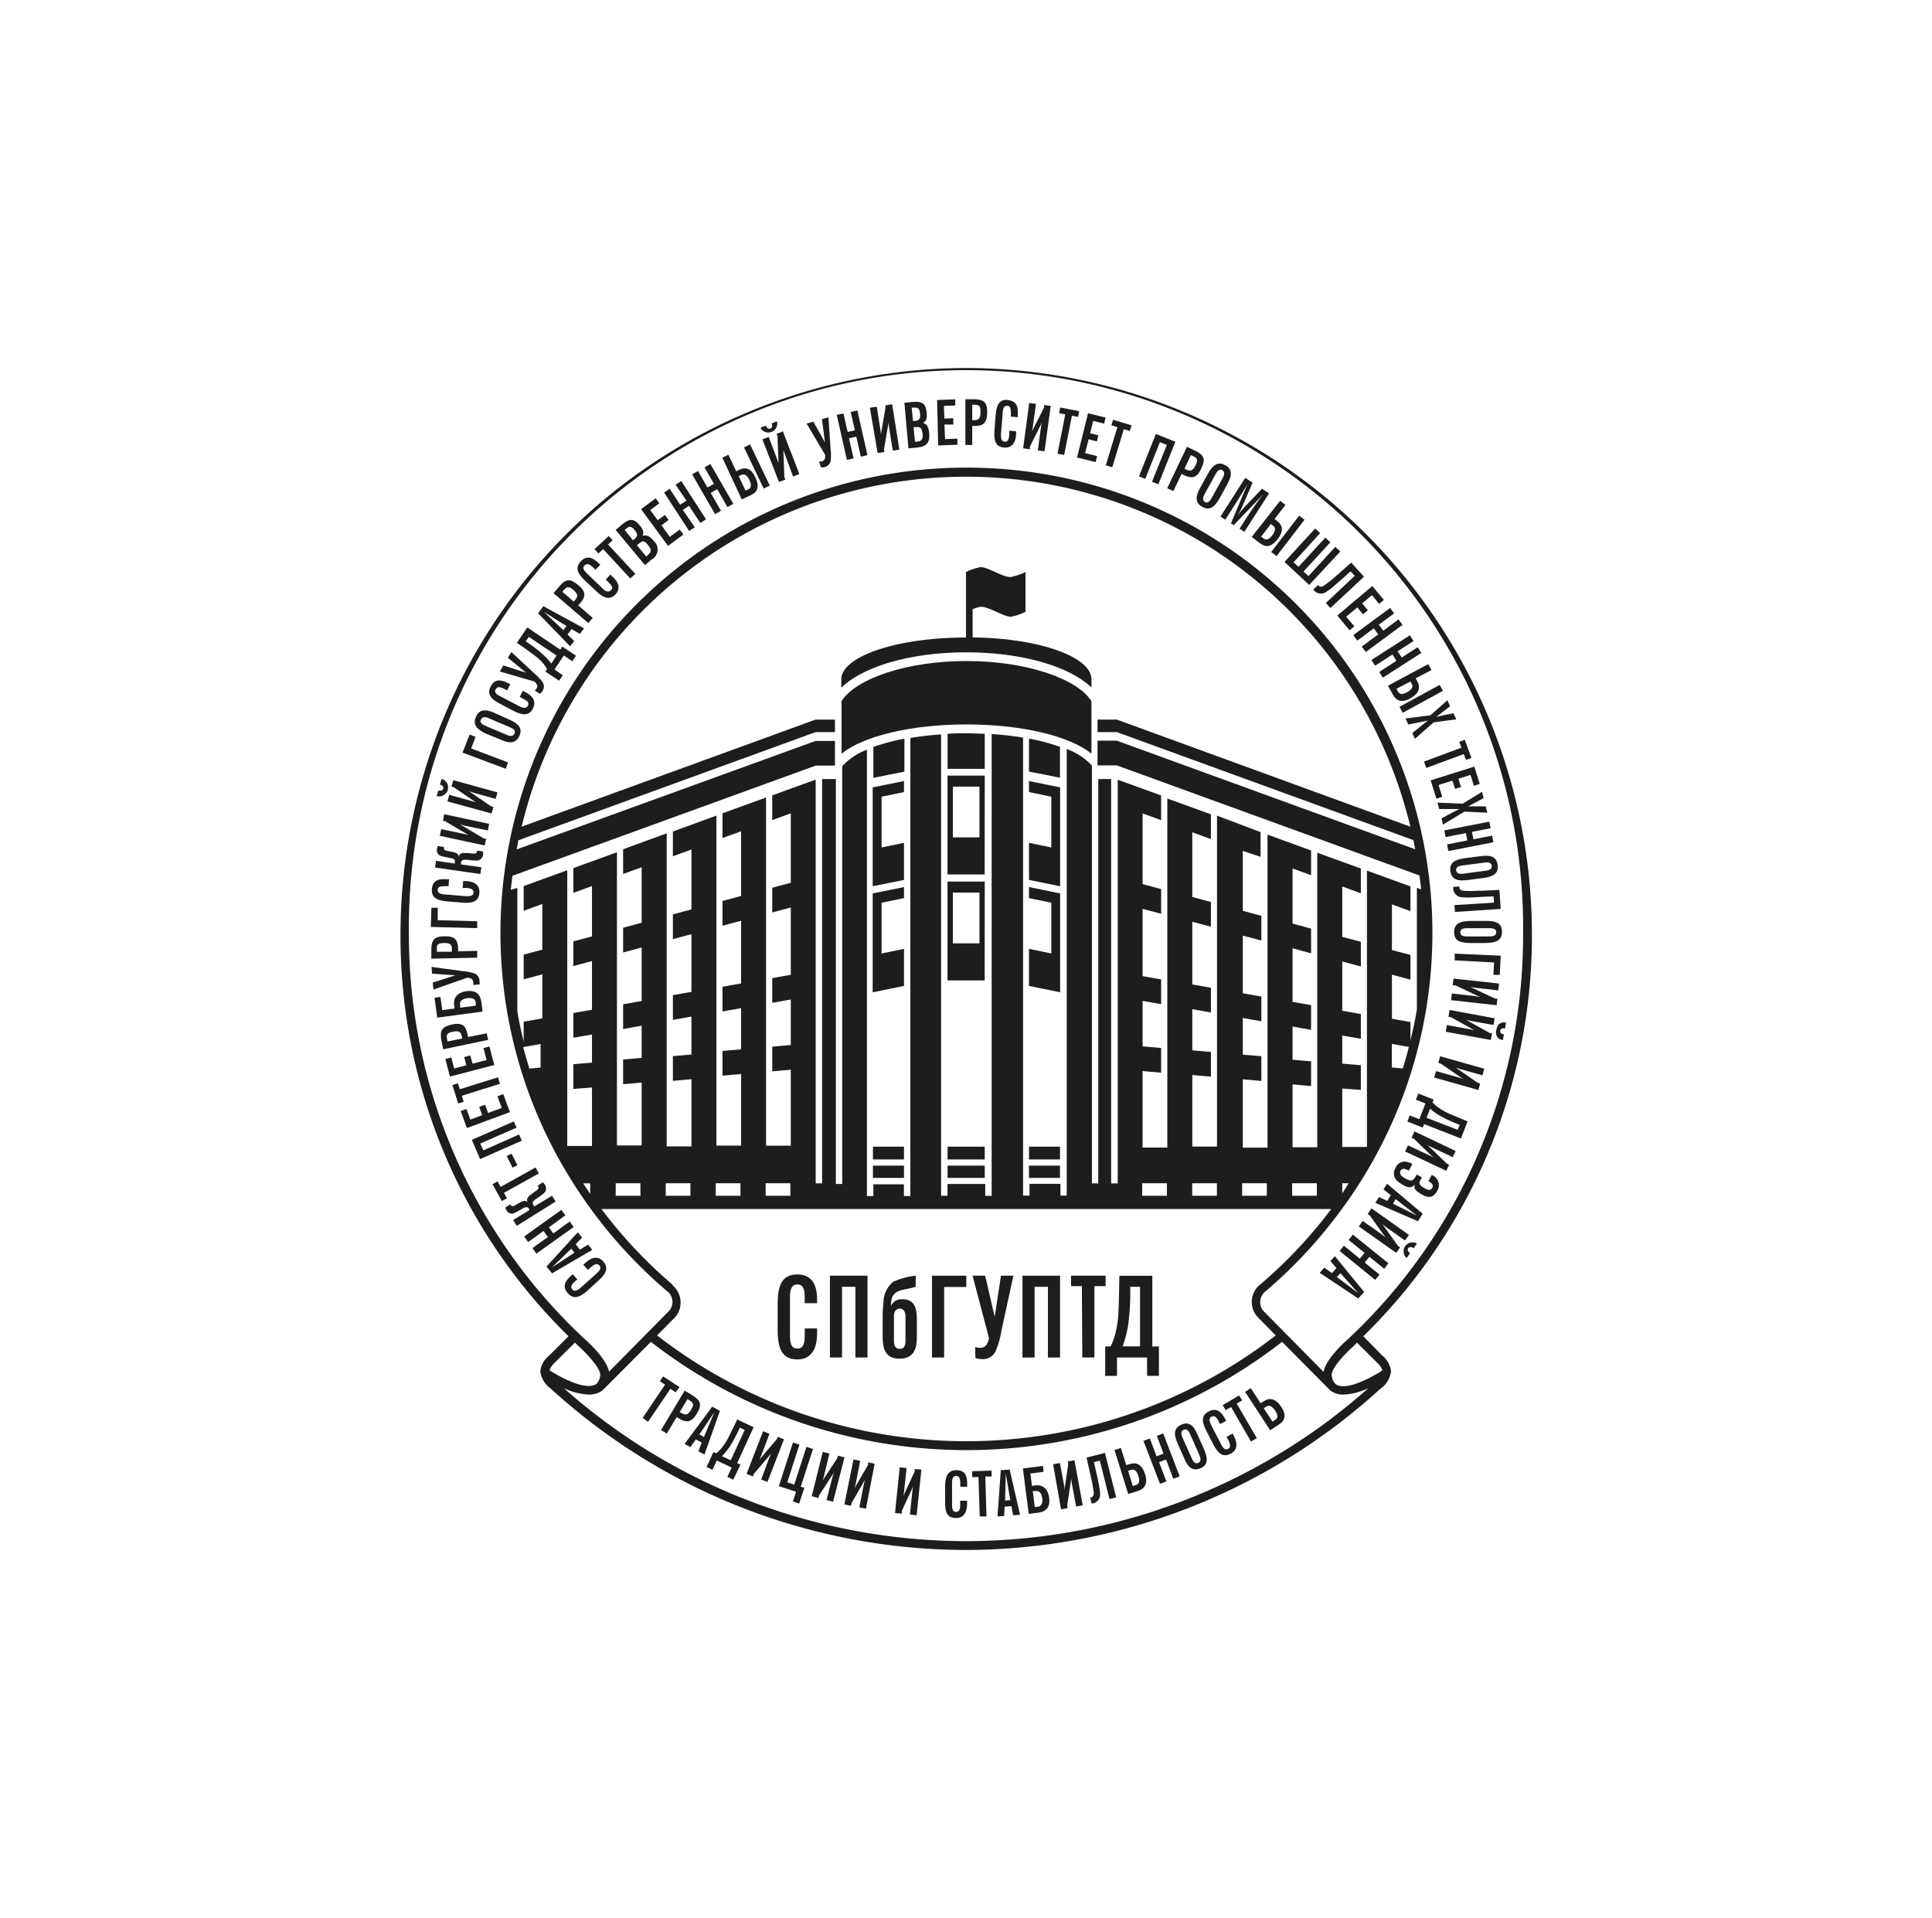 <?xml version="1.0" encoding="UTF-8"?> <svg xmlns="http://www.w3.org/2000/svg" id="Layer_1" data-name="Layer 1" viewBox="0 0 234.49 232.8"> <defs> <style>.cls-1{fill:#1d1d1b;}</style> </defs> <path class="cls-1" d="M132.47,83.45v-1c0-2.73-6.39-5-14.42-5.08V73.94a3.64,3.64,0,0,1,1-.29c1,0,2.66,1.16,3.61,1.21a6.58,6.58,0,0,0,1.81-.6V69.43a7.71,7.71,0,0,1-1.81.61c-1,0-2.66-1.16-3.61-1.21a6.94,6.94,0,0,0-1.81.6v7.95c-8.36,0-15.13,2.28-15.13,5.09v1c2.63-2.55,8.35-4.29,15.16-4.29S129.84,80.9,132.47,83.45Z"></path> <path class="cls-1" d="M132.47,91.47V85.11c-1.72-2.76-8-4.88-15.17-4.88s-13.44,2.12-15.16,4.88v6.37c2.63-2.12,8.35-3.55,15.16-3.55S129.84,89.36,132.47,91.47Z"></path> <path class="cls-1" d="M128.65,90.65a24,24,0,0,0-3.76-1v4l3.76.75Z"></path> <rect class="cls-1" x="105.95" y="139.18" width="3.77" height="1.55"></rect> <rect class="cls-1" x="105.95" y="141.48" width="3.77" height="1.49"></rect> <rect class="cls-1" x="124.89" y="141.48" width="3.76" height="1.49"></rect> <rect class="cls-1" x="124.89" y="139.18" width="3.76" height="1.55"></rect> <polygon class="cls-1" points="105.92 95.57 105.92 107.57 109.72 106.8 109.72 102.3 107 102.86 107 96.7 109.72 96.14 109.72 94.8 105.92 95.57"></polygon> <polygon class="cls-1" points="105.92 108.44 105.92 120.44 109.72 119.67 109.72 115.17 107 115.73 107 109.57 109.72 109.01 109.72 107.67 105.92 108.44"></polygon> <polygon class="cls-1" points="124.89 94.8 124.89 96.14 127.6 96.7 127.6 102.86 124.89 102.3 124.89 106.8 128.67 107.57 128.67 95.57 124.89 94.8"></polygon> <polygon class="cls-1" points="124.89 107.67 124.89 109.01 127.6 109.57 127.6 115.73 124.89 115.17 124.89 119.67 128.67 120.44 128.67 108.44 124.89 107.67"></polygon> <path class="cls-1" d="M119.52,94.14H115v12h4.51Zm-.64,7.5h-3.23V95.48h3.23Z"></path> <path class="cls-1" d="M119.52,107H115v12h4.51Zm-.64,7.5h-3.23v-6.16h3.23Z"></path> <path class="cls-1" d="M119.52,89.06c-.72,0-1.45-.06-2.22-.06s-1.54,0-2.29.07v4.25h4.51Z"></path> <rect class="cls-1" x="115.01" y="139.18" width="4.51" height="1.55"></rect> <path class="cls-1" d="M106,94.41l3.77-.75v-4a26.22,26.22,0,0,0-3.77,1Z"></path> <rect class="cls-1" x="115.01" y="141.48" width="4.51" height="1.49"></rect> <path class="cls-1" d="M165.47,162.19a68,68,0,0,0,20.46-48.82,68.78,68.78,0,0,0-68.66-68.7h0a68.78,68.78,0,0,0-68.66,68.7A68,68,0,0,0,69,162.19l-2.36,2.36a2.77,2.77,0,0,0-1.06,1.87,3,3,0,0,0,1.27,2.13,74.81,74.81,0,0,0,50.36,19.58h0a74.71,74.71,0,0,0,50.32-19.56,3,3,0,0,0,1.3-2.15,2.81,2.81,0,0,0-1.06-1.88ZM49.63,113.37a67.62,67.62,0,1,1,135.23,0,67,67,0,0,1-21.22,49.14c-.48.41-2.71,2.45-3,4l-7.21-7.3a1.63,1.63,0,0,1-.48-1.16,1.66,1.66,0,0,1,.64-1.3,57.92,57.92,0,0,0,9.27-10h0v0A55.66,55.66,0,0,0,166,142l.14-.24a56.5,56.5,0,0,0-48.85-85h0a56.51,56.51,0,0,0-48.8,85.07l.09.15a58,58,0,0,0,12.41,14.76,1.63,1.63,0,0,1,.15,2.44l-7.22,7.31c-.29-1.54-2.52-3.59-3-4A67,67,0,0,1,49.63,113.37Zm32,42.56A57.23,57.23,0,0,1,73,146.75h88.57a56.59,56.59,0,0,1-8.63,9.17,2.7,2.7,0,0,0-.24,4l2.14,2.17a61.31,61.31,0,0,1-75.09,0L81.83,160a2.71,2.71,0,0,0-.22-4ZM62,108c.05-.57.13-1.13.2-1.7L99,92.93h2.34v-3H99L62.71,103.1l.21-1.11L99,88.86h2.34V87.34H99l-35.69,13a55.48,55.48,0,0,1,107.87,0l-35.63-13h-2.34v1.52h2.34l36,13.11c.08.37.14.74.21,1.11L135.55,89.9h-2.34v3h2.34l36.73,13.36c.08.57.15,1.13.21,1.7l-.52-.19v14.78c-.21,1.25-.48,2.49-.78,3.73v-2.23l-2.25-.4v-5.35l2.25.61v-3l-2.25-.6v-5.54l2.25.82v-3l-5.28-1.92v33.54h-3v-7.09l2.26.17v-3l-2.26-.19v-3.41l2.26.39v-3l-2.26-.4V116.7l2.26.61v-3l-2.26-.6v-6.11l2.26.82v-3l-5.29-1.92v35.75h-3v-7.63l2.25.2v-3l-2.25-.19V124.6l2.25.4v-3l-2.25-.4v-6.5l2.25.61v-3l-2.25-.61v-6.69l2.25.82v-3l-5.29-1.93v38h-3V131l2.25.2v-3l-2.25-.19v-4.45l2.25.4v-3l-2.25-.4v-7l2.25.6v-3l-2.25-.61v-7.27L153,104v-3L147.71,99v40.17h-3v-8.69l2.26.2v-3l-2.26-.19v-5l2.26.4v-3l-2.26-.4v-7.61l2.26.6v-3l-2.26-.61v-7.85l2.26.82v-3l-5.29-1.92v42.37h-3V130l2.25.2v-3l-2.25-.2v-5.52l2.25.4v-3l-2.25-.4v-8.17l2.25.6v-3l-2.25-.6V98.73l2.25.82v-3l-5.27-1.91,0,49h-.8V94.56h-1.56v49.07h-.77l0-50.71a7.72,7.72,0,0,0-3.06-2v54.2h-.76v-1.43h-3.76v1.43h-.78V89.53a37.5,37.5,0,0,0-3.81-.43v56.05h-.78v-1.44H115v1.43h-.78v-56c-1.34.09-2.57.24-3.73.43v55.61h-.78v-1.43H106v1.43h-.78V94.57h0V91a7.76,7.76,0,0,0-3,2v50.79h0v-.08h-.77V94.56H99.78v49.07H99l0-49-5.27,1.91v3l2.25-.82v8.43l-2.25.6v3l2.25-.6v8.17l-2.25.4v3l2.25-.4v5.52l-2.25.2v3l2.25-.2v9.22h-3V96.8l-5.29,1.92v3l2.26-.82v7.85l-2.26.61v3l2.26-.6v7.61l-2.26.4v3l2.26-.4v5l-2.26.19v3l2.26-.2v8.69h-3V99l-5.28,1.93v3l2.25-.82v7.27l-2.25.61v3l2.25-.6v7l-2.25.4v3l2.25-.4V128l-2.25.19v3l2.25-.2v8.16h-3v-38l-5.29,1.93v3l2.25-.82V112l-2.25.61v3l2.25-.61v6.5l-2.25.4v3l2.25-.4v3.91l-2.25.19v3l2.25-.2v7.63h-3V106.45h0v-3l-5.29,1.92v3l2.26-.82v6.11l-2.26.6v3l2.26-.61v5.91l-2.26.4v3l2.26-.39v3.41l-2.26.19v3l2.26-.17v7.09h-3V105.63l-5.29,1.92v3l2.26-.82v5.54l-2.26.6v3l2.26-.61v5.35l-2.26.4v2.44c-.29-1.21-.56-2.43-.77-3.67v-15Zm100.91,36.82v-1.2h.79C163.45,144,163.2,144.43,162.92,144.83Zm7.34-15.14-1.32-.11v-2.86l2.06.36C170.77,128,170.53,128.83,170.26,129.69Zm-10.42,13.94v1.52h-3v-1.52Zm-6.07,0v1.52h-3v-1.52Zm-6.06,0v1.52h-3v-1.52Zm-6.07,0v1.52h-3v-1.52Zm-45.7,0v1.52h-3v-1.52Zm-6.06,0v1.52h-3v-1.52Zm-6.07,0v1.52h-3v-1.52Zm-6.07,0v1.52h-3v-1.52ZM63.5,127.09l2.11-.37v2.86l-1.37.12C64,128.83,63.72,128,63.5,127.09Zm8.13,16.54v1.27c-.29-.42-.57-.85-.85-1.27Zm-4.94,22.69a2.55,2.55,0,0,1,.72-1l2.37-2.36.37.37c1.12,1,2.69,2.71,2.7,3.51a1.62,1.62,0,0,1-.48,1.15h0C71.1,168.84,68,167.17,66.69,166.32Zm50.56,20.74a73.69,73.69,0,0,1-48.82-18.57,7.86,7.86,0,0,0,3,.78,2.73,2.73,0,0,0,1.71-.52L79,162.87a62.4,62.4,0,0,0,76.61,0l5.85,5.9a2.58,2.58,0,0,0,1.64.5,7.79,7.79,0,0,0,3-.79A73.64,73.64,0,0,1,117.25,187.06ZM162.11,168h0v0a1.62,1.62,0,0,1-.48-1.15c0-.79,1.58-2.53,2.72-3.52l.35-.36,2.37,2.36a2.37,2.37,0,0,1,.72,1C166.49,167.18,163.3,168.91,162.11,168Z"></path> <path class="cls-1" d="M96.78,165c-1.76,0-2.39-1.14-2.39-3.54v-3.23c0-2.4.63-3.54,2.39-3.54,1.55,0,2.39,1,2.39,3v.49h-1.5v-.78c0-1-.25-1.5-.89-1.5s-.9.5-.9,1.5v4.79c0,1,.25,1.5.9,1.5s.89-.5.89-1.5v-.95h1.5v.64C99.17,163.9,98.34,165,96.78,165Z"></path> <path class="cls-1" d="M100.73,154.84h4.56v9.93h-1.47v-8.58H102.2v8.58h-1.47Z"></path> <path class="cls-1" d="M108.12,158.56a1.39,1.39,0,0,1,1.41-.86c1.55,0,1.75,1.22,1.75,2.48v2.12c0,1.45-.41,2.61-2.09,2.61s-2.06-1.12-2.06-2.63v-2.11a17.76,17.76,0,0,1,.1-2.14,3.24,3.24,0,0,1,1.19-2.46,9.22,9.22,0,0,1,2.72-.73v1.33c-.62.25-1.52.32-2,.51-.91.37-1,1-1,1.88Zm1.78,4.16v-3c0-.58-.33-.88-.7-.88s-.7.28-.7.88v3c0,.72.25,1,.69,1S109.9,163.49,109.9,162.72Z"></path> <path class="cls-1" d="M113.12,154.84h4.16v1.37h-2.69v8.56h-1.47Z"></path> <path class="cls-1" d="M118.36,163.49a1.53,1.53,0,0,0,.55.1.91.91,0,0,0,.91-.51,2.84,2.84,0,0,0,.22-.66l-2-7.58h1.53l1.16,5,.76-5H123l-1.47,6.74a9.78,9.78,0,0,1-.74,2.53,1.72,1.72,0,0,1-1.69.85,2.42,2.42,0,0,1-.72-.14Z"></path> <path class="cls-1" d="M124.1,154.84h4.56v9.93h-1.47v-8.58h-1.62v8.58H124.1Z"></path> <path class="cls-1" d="M131.31,156.11H130v-1.27h4.19v1.27h-1.36v8.66h-1.47Z"></path> <path class="cls-1" d="M139.22,164.77h-3.65V167h-1.43v-3.57h.65a7.2,7.2,0,0,0,.59-1.59,13.23,13.23,0,0,0,.38-2.87c.06-1.36.08-3,.1-4.12h4v8.58h.8V167h-1.43Zm-.85-1.35v-7.23h-1.19a30.17,30.17,0,0,1-.26,4.71,15.67,15.67,0,0,1-.66,2.52Z"></path> <path class="cls-1" d="M73.21,153.11c.66.73.43,1.42-.57,2.32l-1.34,1.22c-1,.9-1.71,1.06-2.37.33s-.46-1.38.37-2.13l.21-.19.56.62-.33.3c-.41.37-.53.66-.28.93s.54.19,1-.19l2-1.8c.42-.38.53-.67.29-.93s-.54-.19-1,.19l-.39.35-.56-.62.26-.23C71.88,152.52,72.62,152.46,73.21,153.11Z"></path> <path class="cls-1" d="M67,154.56l-.67-.83,3.8-4.16.52.65-.78.81.51.64,1-.6.51.63Zm2.34-3L67,153.83l0,0,2.72-1.78Z"></path> <path class="cls-1" d="M65.1,152.16l-.48-.67,1.88-1.34-.53-.74-1.87,1.34-.48-.67,4.52-3.23.48.67-2,1.45.53.74,2-1.45.48.67Z"></path> <path class="cls-1" d="M64.28,146.86l-.09-.15c-.19-.3-.4-.22-.92.07a7.11,7.11,0,0,1-.77.41.7.7,0,0,1-1-.25,1.59,1.59,0,0,1-.18-.37l.64-.4,0,.08a.33.33,0,0,0,.48.08c.27-.14.37-.22.76-.41s.62-.23.84,0h0a.58.58,0,0,1,.15-.72,8.31,8.31,0,0,1,.88-.67c.33-.23.36-.35.25-.52a.36.36,0,0,0-.07-.1l.64-.4a1.19,1.19,0,0,1,.28.34.77.77,0,0,1-.18,1,7.71,7.71,0,0,1-.69.51c-.54.36-.78.56-.56.91l.1.17L67,145.14l.44.7-4.72,2.95-.44-.7Z"></path> <path class="cls-1" d="M61.16,144.78l.37.66-.62.34-1.14-2.05.62-.34.37.67L65,141.71l.4.72Z"></path> <path class="cls-1" d="M62.21,141.73l-.71-1.41.59-.29.71,1.4Z"></path> <path class="cls-1" d="M58.27,140.69l-1-2.34,5.09-2.23.34.75-4.41,1.93.37.83L63,137.7l.33.75Z"></path> <path class="cls-1" d="M56.67,136.92l-.76-2.06.7-.26.48,1.29,1.44-.53-.37-1,.71-.27.37,1,1.66-.61-.52-1.42.7-.26.81,2.19Z"></path> <path class="cls-1" d="M56.06,133l.22.73-.67.21-.7-2.24.67-.21.23.72,4.63-1.45.24.79Z"></path> <path class="cls-1" d="M54.61,130.67l-.56-2.13.73-.19.34,1.34,1.49-.39-.27-1,.74-.19.27,1,1.71-.45-.38-1.45.72-.19.59,2.25Z"></path> <path class="cls-1" d="M53.79,127.36l-.2-1c-.25-1.23,0-1.72,1.23-2s1.7.1,1.92,1.16l.07.35,2.27-.45.16.8Zm2.26-1.57c-.12-.6-.4-.7-1.1-.56s-.8.35-.69.88l.06.3,1.79-.36Z"></path> <path class="cls-1" d="M53.07,123.52l-.33-2.42.72-.09.22,1.6,1.5-.2-.06-.44c-.11-.77.31-1.5,1.49-1.66s1.69.4,1.81,1.29l.16,1.18Zm4.68-1.46,0-.36c-.05-.35-.28-.64-1-.55s-1,.43-.9.8l0,.36Z"></path> <path class="cls-1" d="M57.44,119.55a.84.84,0,0,0,0-.31.51.51,0,0,0-.33-.49,1.82,1.82,0,0,0-.37-.09l-4.14,1.45-.07-.85,2.76-.88-2.85-.2-.06-.82,3.82.52a5.61,5.61,0,0,1,1.45.3,1,1,0,0,1,.55.9,1.24,1.24,0,0,1,0,.41Z"></path> <path class="cls-1" d="M52.35,116.36l0-1c0-1.25.31-1.69,1.56-1.72s1.66.4,1.69,1.47v.36l2.32-.06,0,.83Zm2.5-1.16c0-.61-.28-.76-1-.74s-.85.21-.83.75v.31l1.82,0Z"></path> <path class="cls-1" d="M52.29,112.51l.07-2.33.77,0,0,1.51,4.79.13,0,.83Z"></path> <path class="cls-1" d="M58.18,108.39c-.09,1-.75,1.28-2.09,1.17l-1.8-.15c-1.34-.11-1.95-.52-1.87-1.5s.69-1.28,1.81-1.19l.28,0-.07.84-.44,0c-.56,0-.84.07-.87.43s.23.52.79.57l2.67.22c.56,0,.85-.07.88-.43s-.23-.52-.79-.57l-.53,0,.07-.84.35,0C57.7,107,58.25,107.51,58.18,108.39Z"></path> <path class="cls-1" d="M55.21,104.81l0-.18c.05-.34-.16-.42-.75-.53a7.38,7.38,0,0,1-.85-.19.71.71,0,0,1-.58-.82,2,2,0,0,1,.1-.4l.74.11a.25.25,0,0,0,0,.08c0,.19.06.32.31.38s.42.07.84.17.62.22.64.56h0a.57.57,0,0,1,.58-.45,6.35,6.35,0,0,1,1.1.06c.4,0,.5,0,.53-.24a.49.49,0,0,0,0-.12l.75.11a1.54,1.54,0,0,1,0,.43.77.77,0,0,1-.8.67,8.48,8.48,0,0,1-.86-.06c-.64-.08-1-.07-1,.34l0,.19,2.46.35-.12.82-5.5-.79.12-.82Z"></path> <path class="cls-1" d="M53.38,101.45l.17-.81,2.79.58.53.13-.33-.19-2.49-1.47-.29-.06.16-.8L59.37,100l-.16.8-2.84-.59-.53-.14.35.2,2.48,1.47.33.07-.17.81Z"></path> <path class="cls-1" d="M53.61,94.54A1.08,1.08,0,0,1,53,96.62l.19-.68c.3.08.54,0,.61-.22s-.11-.41-.41-.49Zm.69,2.73.23-.8,2.75.77.52.16-.33-.21-2.38-1.63-.29-.08.22-.79,5.36,1.49-.22.79-2.79-.78L56.86,96l.33.22,2.38,1.63.32.09-.23.8Z"></path> <path class="cls-1" d="M56.14,91.35,57,89.16l.72.28-.53,1.41,4.48,1.69-.29.77Z"></path> <path class="cls-1" d="M57.77,87c.39-.89,1.12-1,2.35-.42l1.65.74c1.23.54,1.67,1.12,1.27,2s-1.12,1-2.35.42L59,89.06C57.81,88.51,57.37,87.93,57.77,87Zm3.66,2.17c.51.23.82.22,1-.11s0-.57-.57-.8L59.38,87.2c-.51-.23-.82-.21-1,.12s.05.57.57.79Z"></path> <path class="cls-1" d="M64.68,86c-.45.87-1.18.89-2.38.27l-1.6-.84c-1.2-.62-1.6-1.23-1.15-2.1s1.14-.92,2.14-.4l.24.13-.38.74-.39-.2c-.5-.26-.81-.26-1,.06s0,.57.51.83l2.39,1.24c.5.26.8.26,1-.06s0-.57-.51-.83l-.47-.25.38-.74.32.16C64.77,84.53,65.08,85.21,64.68,86Z"></path> <path class="cls-1" d="M64.91,83.83a.91.91,0,0,0,.2-.24.5.5,0,0,0,0-.58,1.33,1.33,0,0,0-.25-.29L60.66,81.5l.43-.73,2.76.88-2.21-1.81.42-.7,2.83,2.63a5.88,5.88,0,0,1,1,1.08,1,1,0,0,1-.07,1.06,2.08,2.08,0,0,1-.27.3Z"></path> <path class="cls-1" d="M68.44,79.56l-1.14,1.7,1,.7-.44.66-1.67-1.11.21-.3a4.64,4.64,0,0,0-.56-.78,7.32,7.32,0,0,0-1.22-1.07c-.61-.45-1.37-1-1.89-1.33L64,76.16l4,2.69.25-.37,1.66,1.11-.45.67Zm-.89,0-3.37-2.26-.38.55a15.39,15.39,0,0,1,2.11,1.6,7.38,7.38,0,0,1,1,1.09Z"></path> <path class="cls-1" d="M65.3,74.43l.65-.85,4.93,2.69-.5.67-1-.58-.5.66.81.78-.49.65ZM68.77,76,66,74.26l0,0,2.37,2.22Z"></path> <path class="cls-1" d="M67.18,72l.67-.78c.81-1,1.35-1,2.3-.23s1,1.4.27,2.22l-.24.27L71.94,75l-.54.62Zm2.63.81c.4-.46.31-.75-.23-1.21s-.77-.41-1.13,0l-.2.23,1.39,1.19Z"></path> <path class="cls-1" d="M74.69,72.15c-.68.7-1.39.51-2.35-.42L71,70.47c-1-.93-1.18-1.63-.5-2.34s1.35-.55,2.16.23l.2.19-.59.6-.31-.3c-.4-.39-.7-.49-1-.23s-.15.56.25.95l1.93,1.86c.41.39.7.48,1,.22s.15-.55-.25-.94l-.38-.37.58-.6.25.25C75.2,70.77,75.3,71.52,74.69,72.15Z"></path> <path class="cls-1" d="M73.2,66.65l-.56.52-.48-.52,1.72-1.59.48.51-.56.52,3.31,3.56-.61.56Z"></path> <path class="cls-1" d="M74.72,64.32l.79-.66c.88-.74,1.42-.76,2.13.1.42.5.55.88.35,1.28.46-.15.86,0,1.32.59a1.37,1.37,0,0,1-.21,2.27l-.82.69Zm2.3,1.1c.42-.35.39-.63,0-1.09s-.64-.5-1-.17l-.2.17,1,1.24Zm1.66,1.9c.43-.36.39-.67-.06-1.2S78,65.6,77.53,66l-.23.18,1.15,1.38Z"></path> <path class="cls-1" d="M77.81,61.8l1.77-1.31.44.6-1.1.82.91,1.23.87-.64.45.61-.86.64,1,1.42,1.21-.89.45.59-1.87,1.39Z"></path> <path class="cls-1" d="M80.6,59.78l.68-.45,1.27,1.93.76-.5L82,58.83l.69-.45,3,4.65-.69.45-1.37-2.09-.76.5L84.33,64l-.69.45Z"></path> <path class="cls-1" d="M84,57.57l.72-.4,1.14,2,.79-.44-1.14-2,.71-.41L89,61.15l-.71.4-1.24-2.17-.79.45L87.51,62l-.72.41Z"></path> <path class="cls-1" d="M87.67,55.55l.74-.35.94,2,.37-.18c.8-.38,1.5-.14,2,1s.16,1.72-.57,2.07l-1.12.53Zm2.82,4,.31-.15c.24-.11.53-.35.17-1.11s-.73-.76-1-.64l-.31.15Zm2.2-.25-2.39-5,.74-.36,2.39,5Z"></path> <path class="cls-1" d="M94.3,51.14a1.08,1.08,0,0,1-2,.78l.66-.26c.12.29.29.46.54.36s.26-.34.15-.62Zm-1.77,2.19.77-.3,1,2.66.18.51,0-.38-.11-2.88-.11-.28.76-.3,2,5.18-.76.3-1-2.7-.17-.52,0,.41.11,2.87.12.31-.77.3Z"></path> <path class="cls-1" d="M99.42,56a1,1,0,0,0,.31,0,.51.51,0,0,0,.41-.42,1.25,1.25,0,0,0,0-.39l-2.24-3.77.82-.24,1.41,2.53-.37-2.83.79-.23.26,3.86a6,6,0,0,1,0,1.48,1,1,0,0,1-.78.72,1.53,1.53,0,0,1-.41,0Z"></path> <path class="cls-1" d="M101.56,50.36l.81-.18.51,2.25.88-.2L103.25,50l.81-.18,1.22,5.42-.8.19L103.93,53l-.89.2.56,2.44-.81.18Z"></path> <path class="cls-1" d="M105.58,49.5l.83-.14.45,2.82.06.55.06-.39.49-2.84,0-.3.81-.13.88,5.5-.8.13-.46-2.86-.06-.55-.06.4-.49,2.84.05.33-.82.13Z"></path> <path class="cls-1" d="M109.77,48.88l1-.09c1.14-.11,1.6.18,1.7,1.29.06.65,0,1-.44,1.25.47.14.69.53.75,1.24.11,1.13-.31,1.64-1.45,1.75l-1.07.1Zm1.28,2.22c.54-.06.68-.3.62-.9s-.24-.77-.76-.72l-.26,0,.16,1.62Zm.29,2.5c.56-.05.7-.33.63-1s-.26-.81-.8-.76l-.29,0,.17,1.78Z"></path> <path class="cls-1" d="M113.74,48.55l2.2-.08,0,.74-1.38.06.06,1.54,1.08-.05,0,.77-1.07,0,.07,1.77,1.5-.06,0,.74-2.33.09Z"></path> <path class="cls-1" d="M117.17,48.46l1,0c1.24,0,1.67.37,1.65,1.62s-.47,1.64-1.54,1.62H118l0,2.31h-.83ZM118.23,51c.61,0,.77-.25.78-1s-.18-.86-.72-.87H118L118,51Z"></path> <path class="cls-1" d="M121.88,54.32c-1-.08-1.28-.74-1.18-2.08l.14-1.81c.1-1.34.5-2,1.48-1.88s1.29.69,1.21,1.81l0,.28-.84-.07,0-.44c0-.56-.07-.84-.43-.87s-.52.24-.56.8l-.21,2.68c0,.56.07.84.44.87s.52-.24.56-.8l0-.53.84.07,0,.35C123.26,53.83,122.76,54.39,121.88,54.32Z"></path> <path class="cls-1" d="M124.92,48.91l.82.11-.39,2.83-.1.53.17-.35,1.3-2.57,0-.3.81.11-.76,5.51-.81-.11.39-2.87.11-.53-.17.36L125,54.2l0,.33-.82-.12Z"></path> <path class="cls-1" d="M129.29,50.3l-.75-.15.14-.69,2.3.45-.13.7-.75-.15-.94,4.76-.81-.15Z"></path> <path class="cls-1" d="M132.06,50.16l2.13.53-.18.73-1.33-.33-.37,1.49,1,.26-.18.74-1-.26L131.7,55l1.46.36-.18.73-2.26-.56Z"></path> <path class="cls-1" d="M135.62,51.85l-.73-.23.21-.67,2.24.68-.21.68-.73-.22L135,56.72l-.79-.24Z"></path> <path class="cls-1" d="M140.29,52.67l2.37.95-2.07,5.16-.77-.31,1.8-4.46-.84-.34L139,58.13l-.76-.31Z"></path> <path class="cls-1" d="M144.06,54.23l.93.44c1.13.54,1.37,1,.83,2.17s-1.11,1.3-2.08.84l-.33-.16-1,2.09-.74-.35ZM144,57c.56.26.81.09,1.12-.55s.19-.85-.3-1.08l-.28-.13-.78,1.64Z"></path> <path class="cls-1" d="M148.71,56.46c.86.47.87,1.21.21,2.39l-.87,1.58c-.65,1.18-1.27,1.57-2.13,1.09s-.87-1.21-.21-2.39l.87-1.58C147.23,56.37,147.85,56,148.71,56.46Zm-2.48,3.46c-.27.5-.29.8,0,1s.57,0,.84-.49l1.3-2.35c.27-.49.29-.8,0-1s-.57,0-.84.49Z"></path> <path class="cls-1" d="M151.14,58l.89.58-1.19,2.76a11.21,11.21,0,0,1-.63,1.24,10.85,10.85,0,0,1,.87-1.07l2.09-2.19.86.56-3,4.67-.58-.38c.25-.41.51-.79.74-1.16.77-1.18,1.47-2.19,2.12-3l-3.57,3.73-.34-.22,2-4.74q-1.15,1.94-2.69,4.3l-.58-.38Z"></path> <path class="cls-1" d="M155.37,60.79l.65.5L154.69,63l.33.25c.7.54.8,1.27,0,2.25s-1.46.92-2.1.43l-1-.76Zm-2.3,4.34.27.21c.21.16.56.32,1.07-.35s.35-1,.11-1.18l-.27-.21ZM154.29,67l3.39-4.41.65.5-3.39,4.41Z"></path> <path class="cls-1" d="M159.62,64.15l.61.56L157,68.25l.6.55,3.25-3.54.62.56-3.26,3.55.6.55,3.26-3.54.61.56L158.9,71l-3-2.79Z"></path> <path class="cls-1" d="M164.43,69.89l-.51-.54c-.61.56-1.22,1.09-1.78,1.57a8.15,8.15,0,0,1-1.16.91,1.12,1.12,0,0,1-1.42-.08c-.15-.15-.14-.16-.16-.21L160,71l.05.08c.16.17.35.19.64,0A11.67,11.67,0,0,0,162,70.05l2-1.76L165.55,70l-4.07,3.8-.56-.61Z"></path> <path class="cls-1" d="M166.56,71.13l1.4,1.69-.57.48-.88-1.06-1.18,1,.69.83-.59.49-.69-.83-1.36,1.13,1,1.16-.58.48-1.49-1.79Z"></path> <path class="cls-1" d="M168.72,73.79l.49.66-1.86,1.37.54.73,1.85-1.37.49.66-4.46,3.3-.49-.66,2-1.48-.54-.73-2,1.48-.49-.66Z"></path> <path class="cls-1" d="M171.12,77.11l.45.69-1.94,1.25.5.76,1.93-1.25.45.69-4.67,3-.44-.69,2.09-1.36-.49-.76-2.1,1.36-.45-.69Z"></path> <path class="cls-1" d="M173.34,80.61l.4.72-1.92,1,.2.36c.42.78.22,1.48-.86,2.08s-1.71.26-2.1-.45l-.6-1.09Zm-3.85,3,.17.3c.12.23.37.52,1.12.11s.71-.77.57-1l-.16-.31Zm.37,2.18,4.88-2.66.39.72-4.88,2.67Z"></path> <path class="cls-1" d="M173.61,86.82,175.67,85l.33.72L174.34,87l2.07-.43.34.74-2.75.37-2.27,2-.32-.71,1.9-1.51-2.38.48-.34-.73Z"></path> <path class="cls-1" d="M177.38,90.75l-.27-.71.67-.25.81,2.2-.66.25-.27-.71-4.55,1.68-.28-.77Z"></path> <path class="cls-1" d="M178.94,93.05l.66,2.1-.71.23-.41-1.32-1.47.46.32,1-.72.23-.33-1-1.68.53.45,1.44-.71.22-.7-2.22Z"></path> <path class="cls-1" d="M177.52,97.55l2.36-1.45.19.77-1.87,1,2.12,0,.2.78-2.78-.14-2.6,1.58-.19-.76,2.15-1.13-2.43,0-.2-.78Z"></path> <path class="cls-1" d="M180.76,99.73l.16.8-2.26.44.17.9,2.27-.44.15.8-5.46,1.07-.16-.81,2.46-.48-.17-.89-2.46.48-.16-.81Z"></path> <path class="cls-1" d="M181.77,105c.12,1-.47,1.41-1.8,1.58l-1.79.23c-1.34.18-2-.09-2.14-1.07s.46-1.41,1.79-1.58l1.79-.23C181,103.74,181.64,104,181.77,105Zm-4.27.05c-.55.07-.81.24-.76.6s.34.46.89.39l2.67-.35c.55-.07.81-.24.76-.6s-.34-.46-.89-.39Z"></path> <path class="cls-1" d="M181.33,109.56l-.05-.75c-.83,0-1.64.08-2.37.1a9.43,9.43,0,0,1-1.48,0,1.14,1.14,0,0,1-1.05-1c0-.2,0-.2,0-.26l.75-.05a.31.31,0,0,0,0,.09c0,.24.15.38.48.43a11.94,11.94,0,0,0,1.74,0c.78,0,1.82-.07,2.64-.11l.15,2.31-5.55.37-.06-.83Z"></path> <path class="cls-1" d="M182.3,113.09c0,1-.61,1.35-2,1.37l-1.81,0c-1.34,0-2-.32-2-1.31s.62-1.35,2-1.37l1.81,0C181.64,111.76,182.29,112.1,182.3,113.09Zm-4.23-.43c-.57,0-.84.15-.83.51s.28.5.84.49l2.69,0c.56,0,.83-.15.83-.51s-.29-.5-.85-.49Z"></path> <path class="cls-1" d="M182.15,116l-.12,2.33-.77,0,.08-1.51-4.78-.25,0-.82Z"></path> <path class="cls-1" d="M181.94,119.38l-.09.83-2.84-.32-.54-.08.36.16,2.61,1.23.3,0-.09.81-5.53-.61.09-.81,2.87.32.54.09-.37-.17-2.6-1.23-.33,0,.09-.82Z"></path> <path class="cls-1" d="M181.41,123.6l-.14.81-2.81-.5-.53-.12.34.18,2.52,1.4.3.06-.15.8-5.47-1,.14-.81,2.85.52.53.12-.36-.19-2.51-1.4-.32-.06.14-.82Zm1,2.65c-.62-.11-.94-.48-.8-1.24s.56-1,1.18-.88l-.12.7c-.31-.06-.54,0-.59.27s.15.4.45.45Z"></path> <path class="cls-1" d="M180.15,129.72l-.22.8-2.75-.77-.52-.17.32.21,2.38,1.64.29.09-.22.78-5.36-1.51.22-.78,2.79.78.52.18-.34-.22-2.37-1.64-.32-.09.22-.81Z"></path> <path class="cls-1" d="M172.27,135.84l.74-1.91-1.16-.45.29-.75,1.86.73-.13.34a3.8,3.8,0,0,0,.71.63,7.42,7.42,0,0,0,1.42.79c.7.3,1.55.65,2.13.88l-.81,2.09-4.48-1.75-.16.42-1.87-.73.29-.74Zm.87-.17,3.78,1.47.24-.62a16.38,16.38,0,0,1-2.4-1.1,7.4,7.4,0,0,1-1.19-.85Z"></path> <path class="cls-1" d="M176.67,139.7l-.35.75-2.58-1.21-.49-.25.29.26,2.07,2,.27.13-.34.73-5-2.35.35-.74,2.62,1.23.48.25-.3-.27-2.07-2-.3-.14.36-.76Z"></path> <path class="cls-1" d="M171,142.09c-.51-.25-.82-.33-1,0s0,.66.54.94.9.46,1.26-.2l.15-.27.63.34-.15.28c-.23.42-.27.63.53,1.08.42.23.7.22.88-.09s0-.52-.47-.81l.4-.74a1.31,1.31,0,0,1,.68,1.91c-.4.73-.93,1-1.87.46s-1-.8-.83-1.24h0c-.46.56-1,.38-1.58,0-1-.55-1.22-1.22-.75-2.09s1.33-.76,2-.38Z"></path> <path class="cls-1" d="M172.67,147.32l-.57.91L166.93,146l.44-.71,1,.48.43-.7-.88-.71.43-.68Zm-3.6-1.22,2.9,1.45,0,0-2.57-2Z"></path> <path class="cls-1" d="M171,149.89l-.48.68-2.32-1.65-.44-.34.24.31,1.68,2.34.25.18-.47.66-4.54-3.21.47-.67,2.36,1.67.43.34-.24-.32-1.68-2.34-.27-.19.48-.68Zm-.27,2.8a1.08,1.08,0,0,1,1.25-1.75l-.41.57c-.25-.17-.49-.22-.65,0s0,.43.22.6Z"></path> <path class="cls-1" d="M168.51,153.33,168,154l-1.79-1.45-.57.7,1.79,1.46-.52.64-4.32-3.51.52-.64,1.94,1.58.57-.71-1.94-1.57.52-.64Z"></path> <path class="cls-1" d="M165.57,156.82l-.72.79-4.68-3.12.56-.62.93.66.55-.61-.74-.85.54-.6ZM162.25,155l2.6,1.95,0,0-2.16-2.41Z"></path> <path class="cls-1" d="M80.72,168.07l-.63-.42.39-.59,2,1.31L82,169l-.63-.43-2.71,4L78,172.1Z"></path> <path class="cls-1" d="M83.1,168.79l.88.53c1.07.65,1.25,1.17.61,2.24s-1.23,1.18-2.15.63l-.31-.19-1.2,2-.7-.42Zm-.37,2.73c.53.32.79.18,1.16-.43s.28-.83-.19-1.11l-.26-.16-.94,1.57Z"></path> <path class="cls-1" d="M86.44,170.74l.94.51-1.88,5.3-.74-.39.41-1.06-.72-.39-.65.93-.71-.38Zm-1,3.68,1.26-3h0l-1.82,2.69Z"></path> <path class="cls-1" d="M88.81,178.13,87,177.27l-.52,1.13-.73-.34.84-1.81.33.15a3.85,3.85,0,0,0,.68-.67,7.28,7.28,0,0,0,.87-1.37c.34-.68.75-1.51,1-2.07l2,.94-2,4.36.4.19L89,179.59l-.72-.33Zm-.12-.89,1.7-3.68-.6-.28a17.27,17.27,0,0,1-1.24,2.34,8.24,8.24,0,0,1-.93,1.13Z"></path> <path class="cls-1" d="M92.62,173.72l.77.31-1,2.65-.22.5.24-.3,1.87-2.2.11-.28.76.3-2,5.17-.76-.29,1-2.7.23-.49-.26.31-1.86,2.19-.12.31-.77-.3Z"></path> <path class="cls-1" d="M96.24,175.09l.79.26-1.48,4.57.85.28,1.48-4.58.79.26-1.48,4.57.43.14-.62,1.9-.76-.24.38-1.19-2.09-.67Z"></path> <path class="cls-1" d="M99.86,176.23l.8.2L100,179.2l-.16.52.21-.33,1.58-2.41.08-.29.79.2-1.39,5.39-.79-.21.72-2.8.17-.52-.22.34-1.58,2.41-.08.32-.81-.21Z"></path> <path class="cls-1" d="M103.59,177.15l.81.16-.54,2.8-.13.53.18-.34,1.45-2.5,0-.3.8.16-1.06,5.46-.8-.16.55-2.84.14-.53-.2.36-1.44,2.49-.06.33-.81-.16Z"></path> <path class="cls-1" d="M109.2,178.1l.83.09-.3,2.84-.08.54.15-.35,1.22-2.63,0-.29.81.08-.58,5.54-.81-.09.3-2.88.09-.54-.16.37-1.22,2.61,0,.33-.82-.08Z"></path> <path class="cls-1" d="M116,184.25c-1,0-1.32-.66-1.29-2l0-1.8c0-1.35.39-2,1.38-2s1.32.61,1.3,1.73v.28l-.84,0V180c0-.57-.13-.85-.49-.85s-.5.26-.51.83l0,2.68c0,.56.12.84.48.85s.5-.27.51-.83v-.53h.84v.36C117.36,183.69,116.89,184.27,116,184.25Z"></path> <path class="cls-1" d="M118.76,179.28l-.76,0,0-.71,2.35-.07,0,.71-.76,0,.14,4.85-.82,0Z"></path> <path class="cls-1" d="M121.47,178.45l1.07-.08,1.27,5.49-.84.06-.22-1.11-.82.06-.05,1.13-.81.06Zm1.15,3.63-.55-3.2h0l-.08,3.25Z"></path> <path class="cls-1" d="M124.15,178.24l2.43-.31.09.71-1.61.21.19,1.5.44-.06c.78-.09,1.5.33,1.65,1.51s-.41,1.69-1.3,1.8l-1.18.15Zm1.44,4.69.35-.05c.35,0,.65-.27.56-1s-.42-.95-.79-.9l-.36,0Z"></path> <path class="cls-1" d="M127.82,177.73l.82-.15.53,2.8.07.55,0-.39.42-2.86-.06-.29.81-.15,1,5.47-.8.15-.53-2.85-.07-.54-.05.4-.43,2.85.06.33-.81.15Z"></path> <path class="cls-1" d="M133.49,177.29l-.72.18c.19.81.37,1.6.52,2.32a10.46,10.46,0,0,1,.23,1.46,1.12,1.12,0,0,1-.76,1.2.6.6,0,0,1-.26.05l-.18-.74h.09c.23-.06.34-.22.34-.56a14.53,14.53,0,0,0-.3-1.71c-.16-.77-.4-1.78-.58-2.57l2.24-.57,1.36,5.4-.81.2Z"></path> <path class="cls-1" d="M135.27,176l.78-.25.65,2.09.43-.14c.84-.26,1.5.08,1.86,1.26s-.08,1.72-.85,2l-1.21.38Zm2.22,4.37.36-.11c.25-.08.58-.27.33-1.08s-.62-.86-.9-.77l-.36.12Z"></path> <path class="cls-1" d="M138.78,174.89l.78-.29.81,2.16.85-.32-.81-2.16.77-.29,2,5.2-.77.3-.88-2.34-.85.32.88,2.34-.77.29Z"></path> <path class="cls-1" d="M143.37,172.93c.89-.4,1.48,0,2,1.26l.74,1.66c.55,1.23.49,2-.41,2.36s-1.49,0-2-1.27l-.73-1.65C142.41,174.06,142.47,173.33,143.37,172.93Zm1.27,4.07c.23.51.47.71.8.56s.34-.46.11-1l-1.09-2.46c-.23-.51-.47-.71-.8-.56s-.35.46-.12,1Z"></path> <path class="cls-1" d="M149.36,176.45c-.88.46-1.49.05-2.1-1.14l-.83-1.61c-.62-1.2-.6-1.93.27-2.38s1.46-.1,2,.9l.13.25-.75.38-.2-.39c-.26-.5-.51-.68-.83-.51s-.32.47-.06,1l1.23,2.39c.26.5.51.68.83.52s.32-.48.06-1l-.24-.47.74-.39.16.32C150.27,175.31,150.14,176.05,149.36,176.45Z"></path> <path class="cls-1" d="M149.42,170.78l-.66.38-.36-.61,2-1.18.36.61-.66.38,2.44,4.2-.71.41Z"></path> <path class="cls-1" d="M151.12,168.94l.69-.45,1.19,1.83.38-.24c.74-.48,1.46-.34,2.14.7s.39,1.68-.29,2.12l-1.07.7Zm3.33,3.61.32-.21c.22-.14.48-.42,0-1.12s-.82-.66-1.07-.5l-.32.21Z"></path> </svg> 